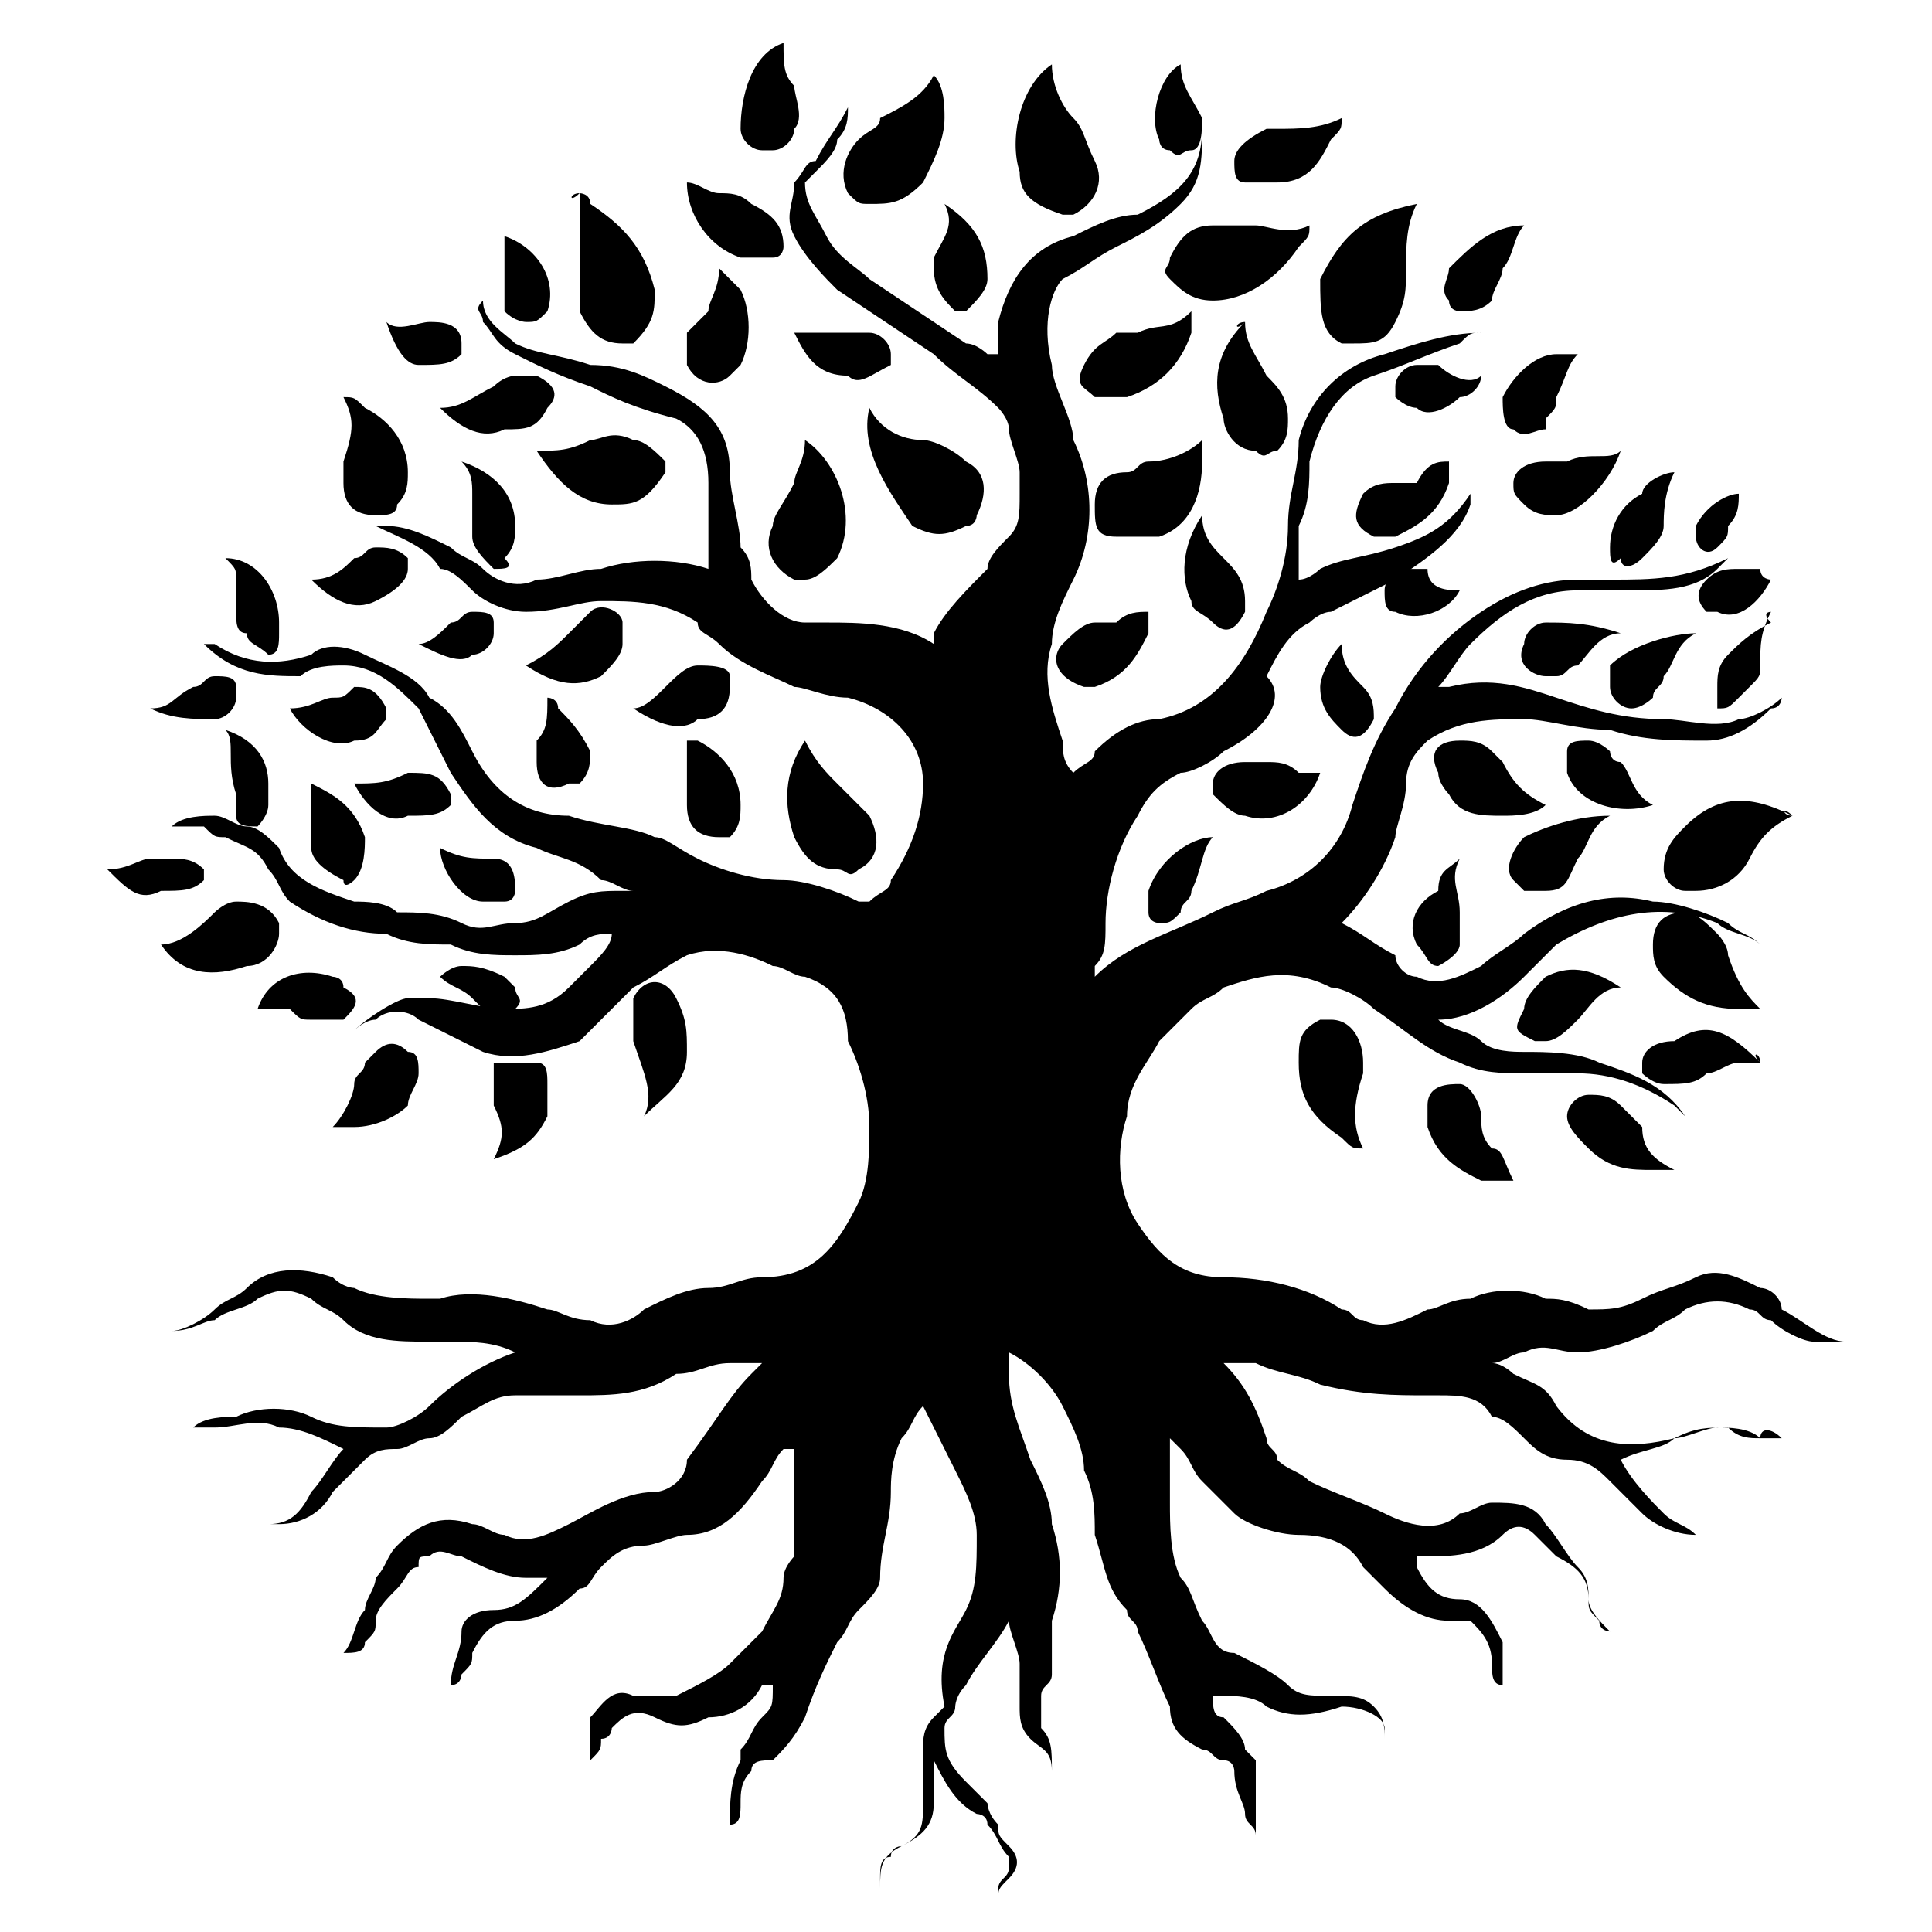<?xml version="1.0" encoding="utf-8"?>
<!-- Generator: Adobe Illustrator 25.2.3, SVG Export Plug-In . SVG Version: 6.00 Build 0)  -->
<svg version="1.1" id="Layer_1" xmlns="http://www.w3.org/2000/svg" xmlns:xlink="http://www.w3.org/1999/xlink" x="0px" y="0px"
	 viewBox="0 0 18 18" style="enable-background:new 0 0 18 18;" xml:space="preserve">
<g>
	<path d="M16.6,13.4c-0.1,0-0.1,0-0.2,0c-0.1,0-0.2,0-0.3-0.1c-0.2,0-0.3,0-0.5,0.1c-0.1,0.1-0.3,0.1-0.5,0.2
		c0.1,0.2,0.3,0.4,0.4,0.5c0.1,0.1,0.2,0.1,0.3,0.2c0,0,0.1,0,0.1,0c0,0-0.1,0-0.1,0c-0.2,0-0.4-0.1-0.5-0.2
		c-0.1-0.1-0.2-0.2-0.3-0.3c-0.1-0.1-0.2-0.2-0.4-0.2c-0.2,0-0.3-0.1-0.4-0.2c-0.1-0.1-0.2-0.2-0.3-0.2C13.8,13,13.6,13,13.4,13
		c0,0-0.1,0-0.1,0c-0.3,0-0.6,0-1-0.1c-0.2-0.1-0.4-0.1-0.6-0.2c-0.1,0-0.2,0-0.3,0c0,0,0,0,0,0c0.2,0.2,0.3,0.4,0.4,0.7
		c0,0.1,0.1,0.1,0.1,0.2c0.1,0.1,0.2,0.1,0.3,0.2c0.2,0.1,0.5,0.2,0.7,0.3c0.2,0.1,0.5,0.2,0.7,0c0.1,0,0.2-0.1,0.3-0.1
		c0.2,0,0.4,0,0.5,0.2c0.1,0.1,0.2,0.3,0.3,0.4c0.1,0.1,0.1,0.2,0.1,0.3c0,0.1,0.1,0.2,0.2,0.3c0,0,0,0,0,0c0,0-0.1,0-0.1-0.1
		c-0.1-0.1-0.1-0.1-0.1-0.2c0-0.2-0.1-0.3-0.3-0.4c-0.1-0.1-0.1-0.1-0.2-0.2c-0.1-0.1-0.2-0.1-0.3,0c-0.2,0.2-0.5,0.2-0.7,0.2
		c0,0-0.1,0-0.1,0c0,0,0,0,0,0.1c0.1,0.2,0.2,0.3,0.4,0.3c0.2,0,0.3,0.2,0.4,0.4c0,0.1,0,0.1,0,0.2c0,0.1,0,0.1,0,0.2
		c-0.1,0-0.1-0.1-0.1-0.2c0-0.2-0.1-0.3-0.2-0.4c0,0,0,0-0.1,0c0,0-0.1,0-0.1,0c-0.2,0-0.4-0.1-0.6-0.3c-0.1-0.1-0.1-0.1-0.2-0.2
		c-0.1-0.2-0.3-0.3-0.6-0.3c-0.2,0-0.5-0.1-0.6-0.2c-0.1-0.1-0.2-0.2-0.3-0.3c-0.1-0.1-0.1-0.2-0.2-0.3c0,0,0,0-0.1-0.1c0,0,0,0,0,0
		c0,0.2,0,0.4,0,0.6c0,0.2,0,0.5,0.1,0.7c0.1,0.1,0.1,0.2,0.2,0.4c0.1,0.1,0.1,0.3,0.3,0.3c0.2,0.1,0.4,0.2,0.5,0.3
		c0.1,0.1,0.2,0.1,0.4,0.1c0.2,0,0.3,0,0.4,0.1c0.1,0.1,0.1,0.2,0.1,0.3c0,0,0-0.1,0-0.1c0-0.1-0.2-0.2-0.4-0.2
		c-0.3,0.1-0.5,0.1-0.7,0c-0.1-0.1-0.3-0.1-0.4-0.1c0,0,0,0-0.1,0c0,0.1,0,0.2,0.1,0.2c0.1,0.1,0.2,0.2,0.2,0.3c0,0,0.1,0.1,0.1,0.1
		c0,0.1,0,0.2,0,0.4c0,0.1,0,0.2,0,0.3c0-0.1-0.1-0.1-0.1-0.2c0-0.1-0.1-0.2-0.1-0.4c0,0,0-0.1-0.1-0.1c-0.1,0-0.1-0.1-0.2-0.1
		c-0.2-0.1-0.3-0.2-0.3-0.4c-0.1-0.2-0.2-0.5-0.3-0.7c0-0.1-0.1-0.1-0.1-0.2c-0.2-0.2-0.2-0.4-0.3-0.7c0-0.2,0-0.4-0.1-0.6
		c0-0.2-0.1-0.4-0.2-0.6c-0.1-0.2-0.3-0.4-0.5-0.5c0,0,0,0,0,0c0,0,0,0,0,0c0,0.1,0,0.2,0,0.2c0,0.3,0.1,0.5,0.2,0.8
		c0.1,0.2,0.2,0.4,0.2,0.6c0.1,0.3,0.1,0.6,0,0.9c0,0,0,0.1,0,0.1c0,0.1,0,0.2,0,0.3c0,0,0,0.1,0,0.1c0,0.1-0.1,0.1-0.1,0.2
		c0,0.1,0,0.2,0,0.3c0.1,0.1,0.1,0.2,0.1,0.4c0-0.2-0.1-0.2-0.2-0.3c-0.1-0.1-0.1-0.2-0.1-0.3c0-0.1,0-0.1,0-0.1c0-0.1,0-0.2,0-0.3
		c0-0.1-0.1-0.3-0.1-0.4c0,0,0,0,0,0c-0.1,0.2-0.3,0.4-0.4,0.6c-0.1,0.1-0.1,0.2-0.1,0.2c0,0.1-0.1,0.1-0.1,0.2c0,0.2,0,0.3,0.2,0.5
		c0.1,0.1,0.1,0.1,0.2,0.2c0,0,0,0.1,0.1,0.2c0,0.1,0,0.1,0.1,0.2c0.1,0.1,0.1,0.2,0,0.3c-0.1,0.1-0.1,0.1-0.1,0.2c0,0,0,0,0,0
		c0,0,0-0.1,0-0.1c0-0.1,0.1-0.1,0.1-0.2c0-0.1,0-0.1,0-0.1c-0.1-0.1-0.1-0.2-0.2-0.3c0-0.1-0.1-0.1-0.1-0.1
		c-0.2-0.1-0.3-0.3-0.4-0.5c0,0,0,0,0,0c0,0.1,0,0.1,0,0.1c0,0.1,0,0.2,0,0.3c0,0.2-0.1,0.3-0.3,0.4c0,0-0.1,0-0.1,0.1
		c-0.1,0-0.1,0.1-0.1,0.2c0,0,0,0.1,0,0.1c0-0.2,0-0.3,0.2-0.4c0.2-0.1,0.2-0.2,0.2-0.4c0-0.2,0-0.4,0-0.5c0-0.1,0-0.2,0.1-0.3
		c0,0,0.1-0.1,0.1-0.1C8.7,15.4,8.9,15.2,9,15c0.1-0.2,0.1-0.4,0.1-0.7c0-0.2-0.1-0.4-0.2-0.6c-0.1-0.2-0.2-0.4-0.3-0.6c0,0,0,0,0,0
		c-0.1,0.1-0.1,0.2-0.2,0.3c-0.1,0.2-0.1,0.4-0.1,0.5c0,0.3-0.1,0.5-0.1,0.8c0,0.1-0.1,0.2-0.2,0.3c-0.1,0.1-0.1,0.2-0.2,0.3
		c-0.1,0.2-0.2,0.4-0.3,0.7c-0.1,0.2-0.2,0.3-0.3,0.4C7.1,16.4,7,16.4,7,16.5c-0.1,0.1-0.1,0.2-0.1,0.3c0,0.1,0,0.2-0.1,0.2
		c0-0.2,0-0.4,0.1-0.6c0,0,0-0.1,0-0.1c0.1-0.1,0.1-0.2,0.2-0.3c0.1-0.1,0.1-0.1,0.1-0.3c0,0-0.1,0-0.1,0C7,15.9,6.8,16,6.6,16
		c-0.2,0.1-0.3,0.1-0.5,0c-0.2-0.1-0.3,0-0.4,0.1c0,0,0,0.1-0.1,0.1c0,0.1,0,0.1-0.1,0.2c0,0,0-0.1,0-0.1c0-0.1,0-0.1,0-0.2
		c0,0,0-0.1,0-0.1c0.1-0.1,0.2-0.3,0.4-0.2c0.1,0,0.2,0,0.3,0c0,0,0.1,0,0.1,0c0.2-0.1,0.4-0.2,0.5-0.3c0.1-0.1,0.2-0.2,0.3-0.3
		c0.1-0.2,0.2-0.3,0.2-0.5c0-0.1,0.1-0.2,0.1-0.2c0-0.3,0-0.6,0-1c0,0,0,0,0,0c0,0,0,0-0.1,0c-0.1,0.1-0.1,0.2-0.2,0.3
		c-0.2,0.3-0.4,0.5-0.7,0.5c-0.1,0-0.3,0.1-0.4,0.1c-0.2,0-0.3,0.1-0.4,0.2c-0.1,0.1-0.1,0.2-0.2,0.2c-0.2,0.2-0.4,0.3-0.6,0.3
		c-0.2,0-0.3,0.1-0.4,0.3c0,0.1,0,0.1-0.1,0.2c0,0,0,0.1-0.1,0.1c0,0,0,0,0,0c0-0.2,0.1-0.3,0.1-0.5c0-0.1,0.1-0.2,0.3-0.2
		c0.2,0,0.3-0.1,0.5-0.3c0,0,0,0,0,0c0,0,0,0,0,0c-0.1,0-0.1,0-0.2,0c-0.2,0-0.4-0.1-0.6-0.2c-0.1,0-0.2-0.1-0.3,0
		c-0.1,0-0.1,0-0.1,0.1c-0.1,0-0.1,0.1-0.2,0.2c-0.1,0.1-0.2,0.2-0.2,0.3c0,0.1,0,0.1-0.1,0.2c0,0.1-0.1,0.1-0.2,0.1
		c0.1-0.1,0.1-0.3,0.2-0.4c0-0.1,0.1-0.2,0.1-0.3c0.1-0.1,0.1-0.2,0.2-0.3c0.2-0.2,0.4-0.3,0.7-0.2c0.1,0,0.2,0.1,0.3,0.1
		c0.2,0.1,0.4,0,0.6-0.1c0.2-0.1,0.5-0.3,0.8-0.3c0.1,0,0.3-0.1,0.3-0.3C6.7,13.2,6.8,13,7,12.8c0,0,0.1-0.1,0.1-0.1c0,0,0,0,0,0
		c-0.1,0-0.2,0-0.3,0c-0.2,0-0.3,0.1-0.5,0.1C6,13,5.7,13,5.4,13c-0.2,0-0.4,0-0.6,0c-0.2,0-0.3,0.1-0.5,0.2
		c-0.1,0.1-0.2,0.2-0.3,0.2c-0.1,0-0.2,0.1-0.3,0.1c-0.1,0-0.2,0-0.3,0.1c-0.1,0.1-0.2,0.2-0.3,0.3c-0.1,0.2-0.3,0.3-0.5,0.3
		c0,0-0.1,0-0.1,0c0,0,0,0,0,0c0.2,0,0.3-0.1,0.4-0.3c0.1-0.1,0.2-0.3,0.3-0.4c-0.2-0.1-0.4-0.2-0.6-0.2c-0.2-0.1-0.4,0-0.6,0
		c-0.1,0-0.1,0-0.2,0c0.1-0.1,0.3-0.1,0.4-0.1c0.2-0.1,0.5-0.1,0.7,0c0.2,0.1,0.4,0.1,0.7,0.1c0.1,0,0.3-0.1,0.4-0.2
		c0.2-0.2,0.5-0.4,0.8-0.5c0,0,0,0,0,0c0,0,0,0,0,0c-0.2-0.1-0.4-0.1-0.6-0.1c-0.1,0-0.1,0-0.2,0c-0.3,0-0.6,0-0.8-0.2
		c-0.1-0.1-0.2-0.1-0.3-0.2c-0.2-0.1-0.3-0.1-0.5,0c-0.1,0.1-0.3,0.1-0.4,0.2c-0.1,0-0.2,0.1-0.4,0.1c0,0-0.1,0-0.1,0
		c0,0,0.1,0,0.1,0c0.1,0,0.3-0.1,0.4-0.2c0.1-0.1,0.2-0.1,0.3-0.2c0.2-0.2,0.5-0.2,0.8-0.1C3.2,12,3.3,12,3.3,12
		c0.2,0.1,0.5,0.1,0.7,0.1c0,0,0.1,0,0.1,0c0.3-0.1,0.7,0,1,0.1c0.1,0,0.2,0.1,0.4,0.1c0.2,0.1,0.4,0,0.5-0.1
		c0.2-0.1,0.4-0.2,0.6-0.2c0.2,0,0.3-0.1,0.5-0.1c0.5,0,0.7-0.3,0.9-0.7c0.1-0.2,0.1-0.5,0.1-0.7c0-0.3-0.1-0.6-0.2-0.8
		C7.9,9.4,7.8,9.2,7.5,9.1C7.4,9.1,7.3,9,7.2,9C7,8.9,6.7,8.8,6.4,8.9C6.2,9,6.1,9.1,5.9,9.2C5.7,9.4,5.6,9.5,5.4,9.7
		C5.1,9.8,4.8,9.9,4.5,9.8C4.3,9.7,4.1,9.6,3.9,9.5c-0.1-0.1-0.3-0.1-0.4,0c-0.1,0-0.2,0.1-0.2,0.1c0.1-0.1,0.4-0.3,0.5-0.3
		c0.1,0,0.2,0,0.2,0c0.2,0,0.5,0.1,0.7,0.1c0.2,0,0.4,0,0.6-0.2C5.3,9.2,5.4,9.1,5.5,9c0.1-0.1,0.2-0.2,0.2-0.3
		c-0.1,0-0.2,0-0.3,0.1C5.2,8.9,5,8.9,4.8,8.9c-0.2,0-0.4,0-0.6-0.1C4,8.8,3.8,8.8,3.6,8.7C3.3,8.7,3,8.6,2.7,8.4
		C2.6,8.3,2.6,8.2,2.5,8.1C2.4,7.9,2.3,7.9,2.1,7.8C2,7.8,2,7.8,1.9,7.7c-0.1,0-0.1,0-0.2,0c0,0-0.1,0-0.1,0C1.7,7.6,1.9,7.6,2,7.6
		c0.1,0,0.2,0.1,0.3,0.1c0.1,0,0.2,0.1,0.3,0.2C2.7,8.2,3,8.3,3.3,8.4c0.1,0,0.3,0,0.4,0.1c0.2,0,0.4,0,0.6,0.1c0.2,0.1,0.3,0,0.5,0
		c0.2,0,0.3-0.1,0.5-0.2c0.2-0.1,0.3-0.1,0.5-0.1c0,0,0,0,0.1,0c0,0,0,0,0,0c-0.1,0-0.2-0.1-0.3-0.1C5.4,8,5.2,8,5,7.9
		C4.6,7.8,4.4,7.5,4.2,7.2C4.1,7,4,6.8,3.9,6.6C3.7,6.4,3.5,6.2,3.2,6.2c-0.1,0-0.3,0-0.4,0.1C2.5,6.3,2.2,6.3,1.9,6c0,0,0,0,0,0
		c0,0,0,0,0,0c0,0,0,0,0.1,0c0.3,0.2,0.6,0.2,0.9,0.1C3,6,3.2,6,3.4,6.1c0.2,0.1,0.5,0.2,0.6,0.4C4.2,6.6,4.3,6.8,4.4,7
		c0.2,0.4,0.5,0.6,0.9,0.6c0.3,0.1,0.6,0.1,0.8,0.2c0.1,0,0.2,0.1,0.4,0.2C6.7,8.1,7,8.2,7.3,8.2c0.2,0,0.5,0.1,0.7,0.2
		c0,0,0.1,0,0.1,0c0.1-0.1,0.2-0.1,0.2-0.2c0.2-0.3,0.3-0.6,0.3-0.9c0-0.4-0.3-0.7-0.7-0.8c-0.2,0-0.4-0.1-0.5-0.1
		C7.2,6.3,6.9,6.2,6.7,6C6.6,5.9,6.5,5.9,6.5,5.8C6.2,5.6,5.9,5.6,5.6,5.6c-0.2,0-0.4,0.1-0.7,0.1c-0.2,0-0.4-0.1-0.5-0.2
		C4.3,5.4,4.2,5.3,4.1,5.3C4,5.1,3.7,5,3.5,4.9c0,0,0,0,0.1,0C3.8,4.9,4,5,4.2,5.1c0.1,0.1,0.2,0.1,0.3,0.2c0.1,0.1,0.3,0.2,0.5,0.1
		c0.2,0,0.4-0.1,0.6-0.1c0.3-0.1,0.7-0.1,1,0c0,0,0,0,0,0c0-0.3,0-0.6,0-0.8c0-0.3-0.1-0.5-0.3-0.6C5.9,3.8,5.7,3.7,5.5,3.6
		C5.2,3.5,5,3.4,4.8,3.3C4.6,3.2,4.6,3.1,4.5,3c0-0.1-0.1-0.1,0-0.2c0,0,0,0,0,0C4.5,3,4.7,3.1,4.8,3.2c0.2,0.1,0.4,0.1,0.7,0.2
		C5.8,3.4,6,3.5,6.2,3.6C6.6,3.8,6.8,4,6.8,4.4c0,0.2,0.1,0.5,0.1,0.7C7,5.2,7,5.3,7,5.4c0.1,0.2,0.3,0.4,0.5,0.4c0.1,0,0.1,0,0.2,0
		c0.3,0,0.7,0,1,0.2c0,0,0,0,0-0.1C8.8,5.7,9,5.5,9.2,5.3C9.2,5.2,9.3,5.1,9.4,5c0.1-0.1,0.1-0.2,0.1-0.4c0,0,0-0.1,0-0.2
		c0-0.1-0.1-0.3-0.1-0.4c0-0.1-0.1-0.2-0.1-0.2C9.1,3.6,8.9,3.5,8.7,3.3C8.4,3.1,8.1,2.9,7.8,2.7C7.7,2.6,7.5,2.4,7.4,2.2
		c-0.1-0.2,0-0.3,0-0.5c0.1-0.1,0.1-0.2,0.2-0.2c0.1-0.2,0.2-0.3,0.3-0.5c0,0,0,0,0,0c0,0.1,0,0.2-0.1,0.3c0,0.1-0.1,0.2-0.2,0.3
		c0,0-0.1,0.1-0.1,0.1C7.5,1.9,7.6,2,7.7,2.2c0.1,0.2,0.3,0.3,0.4,0.4C8.4,2.8,8.7,3,9,3.2c0.1,0,0.2,0.1,0.2,0.1c0,0,0,0,0.1,0
		c0-0.1,0-0.2,0-0.3c0.1-0.4,0.3-0.7,0.7-0.8c0.2-0.1,0.4-0.2,0.6-0.2c0.4-0.2,0.6-0.4,0.6-0.8c0,0,0,0,0,0c0,0.3,0,0.5-0.2,0.7
		c-0.2,0.2-0.4,0.3-0.6,0.4c-0.2,0.1-0.3,0.2-0.5,0.3C9.8,2.7,9.7,3,9.8,3.4c0,0.2,0.2,0.5,0.2,0.7c0.2,0.4,0.2,0.9,0,1.3
		C9.9,5.6,9.8,5.8,9.8,6c-0.1,0.3,0,0.6,0.1,0.9C9.9,7,9.9,7.1,10,7.2c0,0,0,0,0,0c0.1-0.1,0.2-0.1,0.2-0.2c0.2-0.2,0.4-0.3,0.6-0.3
		c0.5-0.1,0.8-0.5,1-1C11.9,5.5,12,5.2,12,4.9c0-0.3,0.1-0.5,0.1-0.8c0.1-0.4,0.4-0.7,0.8-0.8c0.3-0.1,0.6-0.2,0.9-0.2c0,0,0,0,0,0
		c-0.1,0-0.1,0-0.2,0.1c-0.3,0.1-0.5,0.2-0.8,0.3c-0.3,0.1-0.5,0.4-0.6,0.8c0,0.2,0,0.4-0.1,0.6c0,0.1,0,0.3,0,0.4c0,0,0,0,0,0.1
		c0.1,0,0.2-0.1,0.2-0.1c0.2-0.1,0.4-0.1,0.7-0.2c0.3-0.1,0.5-0.2,0.7-0.5c0,0,0,0,0,0c0,0,0,0,0,0.1c-0.1,0.3-0.4,0.5-0.7,0.7
		c-0.2,0.1-0.4,0.2-0.6,0.3c-0.1,0-0.2,0.1-0.2,0.1c-0.2,0.1-0.3,0.3-0.4,0.5C12,6.5,11.8,6.8,11.4,7c-0.1,0.1-0.3,0.2-0.4,0.2
		c-0.2,0.1-0.3,0.2-0.4,0.4c-0.2,0.3-0.3,0.7-0.3,1c0,0.2,0,0.3-0.1,0.4c0,0,0,0,0,0.1c0,0,0,0,0,0c0.3-0.3,0.7-0.4,1.1-0.6
		c0.2-0.1,0.3-0.1,0.5-0.2c0.4-0.1,0.7-0.4,0.8-0.8c0.1-0.3,0.2-0.6,0.4-0.9c0.2-0.4,0.5-0.7,0.8-0.9c0.3-0.2,0.6-0.3,0.9-0.3
		c0.1,0,0.2,0,0.3,0c0.4,0,0.7,0,1.1-0.2c0,0,0,0-0.1,0.1c-0.2,0.2-0.5,0.2-0.8,0.2c-0.2,0-0.3,0-0.5,0c-0.4,0-0.7,0.2-1,0.5
		c-0.1,0.1-0.2,0.3-0.3,0.4c0,0,0,0,0,0c0,0,0.1,0,0.1,0c0.4-0.1,0.7,0,1,0.1c0.3,0.1,0.6,0.2,1,0.2c0.2,0,0.5,0.1,0.7,0
		c0.1,0,0.3-0.1,0.4-0.2c0,0,0,0.1-0.1,0.1c-0.2,0.2-0.4,0.3-0.6,0.3c-0.3,0-0.6,0-0.9-0.1c-0.3,0-0.6-0.1-0.8-0.1
		c-0.3,0-0.6,0-0.9,0.2c-0.1,0.1-0.2,0.2-0.2,0.4C13.1,7.5,13,7.7,13,7.8c-0.1,0.3-0.3,0.6-0.5,0.8c0,0,0,0,0,0c0,0,0,0,0,0
		c0,0,0,0,0,0c0.2,0.1,0.3,0.2,0.5,0.3C13,9,13.1,9.1,13.2,9.1c0.2,0.1,0.4,0,0.6-0.1c0.1-0.1,0.3-0.2,0.4-0.3
		c0.4-0.3,0.8-0.4,1.2-0.3c0.2,0,0.5,0.1,0.7,0.2c0.1,0.1,0.2,0.1,0.3,0.2c-0.1-0.1-0.3-0.1-0.4-0.2c-0.5-0.2-1-0.1-1.5,0.2
		c-0.1,0.1-0.2,0.2-0.3,0.3c-0.2,0.2-0.5,0.4-0.8,0.4c0,0,0,0,0,0c0.1,0.1,0.3,0.1,0.4,0.2c0.1,0.1,0.3,0.1,0.4,0.1
		c0.2,0,0.5,0,0.7,0.1c0.3,0.1,0.6,0.2,0.8,0.5c0,0-0.1-0.1-0.1-0.1c-0.3-0.2-0.6-0.3-0.9-0.3c-0.2,0-0.3,0-0.5,0
		c-0.2,0-0.4,0-0.6-0.1c-0.3-0.1-0.5-0.3-0.8-0.5c-0.1-0.1-0.3-0.2-0.4-0.2C12,9,11.7,9.1,11.4,9.2c-0.1,0.1-0.2,0.1-0.3,0.2
		c-0.1,0.1-0.2,0.2-0.3,0.3c-0.1,0.2-0.3,0.4-0.3,0.7c-0.1,0.3-0.1,0.7,0.1,1c0.2,0.3,0.4,0.5,0.8,0.5c0.4,0,0.8,0.1,1.1,0.3
		c0.1,0,0.1,0.1,0.2,0.1c0.2,0.1,0.4,0,0.6-0.1c0.1,0,0.2-0.1,0.4-0.1c0.2-0.1,0.5-0.1,0.7,0c0.1,0,0.2,0,0.4,0.1
		c0.2,0,0.3,0,0.5-0.1c0.2-0.1,0.3-0.1,0.5-0.2c0.2-0.1,0.4,0,0.6,0.1c0.1,0,0.2,0.1,0.2,0.2c0.2,0.1,0.4,0.3,0.6,0.3
		c-0.1,0-0.2,0-0.3,0c-0.1,0-0.3-0.1-0.4-0.2c-0.1,0-0.1-0.1-0.2-0.1c-0.2-0.1-0.4-0.1-0.6,0c-0.1,0.1-0.2,0.1-0.3,0.2
		c-0.2,0.1-0.5,0.2-0.7,0.2c-0.2,0-0.3-0.1-0.5,0c-0.1,0-0.2,0.1-0.3,0.1c0,0,0,0,0,0c0.1,0,0.2,0.1,0.2,0.1
		c0.2,0.1,0.3,0.1,0.4,0.3c0.3,0.4,0.7,0.4,1.1,0.3c0.1,0,0.3-0.1,0.4-0.1c0.1,0,0.3,0,0.4,0.1C16.4,13.3,16.5,13.3,16.6,13.4z"/>
	<path d="M13.2,1.9c-0.1,0.2-0.1,0.4-0.1,0.6c0,0.2,0,0.3-0.1,0.5c-0.1,0.2-0.2,0.2-0.4,0.2c0,0-0.1,0-0.1,0
		c-0.2-0.1-0.2-0.3-0.2-0.6C12.5,2.2,12.7,2,13.2,1.9C13.1,1.9,13.1,1.9,13.2,1.9z"/>
	<path d="M5.4,1.8c0,0,0.1,0,0.1,0.1C5.8,2.1,6,2.3,6.1,2.7c0,0.2,0,0.3-0.2,0.5c0,0-0.1,0-0.1,0c-0.2,0-0.3-0.1-0.4-0.3
		c0-0.1,0-0.2,0-0.3c0-0.1,0-0.1,0-0.2C5.4,2.3,5.4,2.1,5.4,1.8C5.3,1.9,5.3,1.8,5.4,1.8z"/>
	<path d="M8.7,0.7C8.8,0.8,8.8,1,8.8,1.1c0,0.2-0.1,0.4-0.2,0.6C8.4,1.9,8.3,1.9,8.1,1.9C8,1.9,8,1.9,7.9,1.8C7.8,1.6,7.9,1.4,8,1.3
		c0.1-0.1,0.2-0.1,0.2-0.2C8.4,1,8.6,0.9,8.7,0.7C8.7,0.7,8.7,0.7,8.7,0.7z"/>
	<path d="M9.8,0.6C9.8,0.6,9.8,0.6,9.8,0.6C9.8,0.8,9.9,1,10,1.1c0.1,0.1,0.1,0.2,0.2,0.4c0.1,0.2,0,0.4-0.2,0.5c0,0-0.1,0-0.1,0
		C9.6,1.9,9.5,1.8,9.5,1.6C9.4,1.3,9.5,0.8,9.8,0.6C9.8,0.6,9.8,0.6,9.8,0.6z"/>
	<path d="M8.1,3.8C8.2,4,8.4,4.1,8.6,4.1c0.1,0,0.3,0.1,0.4,0.2c0.2,0.1,0.2,0.3,0.1,0.5c0,0,0,0.1-0.1,0.1c-0.2,0.1-0.3,0.1-0.5,0
		C8.3,4.6,8,4.2,8.1,3.8C8.1,3.9,8.1,3.9,8.1,3.8z"/>
	<path d="M7.5,6.9C7.5,6.9,7.5,6.9,7.5,6.9c0.1,0.2,0.2,0.3,0.3,0.4C7.9,7.4,8,7.5,8.1,7.6C8.2,7.8,8.2,8,8,8.1
		c-0.1,0.1-0.1,0-0.2,0C7.6,8.1,7.5,8,7.4,7.8C7.3,7.5,7.3,7.2,7.5,6.9C7.5,6.9,7.5,6.9,7.5,6.9z"/>
	<path d="M7.5,4.1C7.5,4.1,7.5,4.1,7.5,4.1c0.3,0.2,0.5,0.7,0.3,1.1C7.7,5.3,7.6,5.4,7.5,5.4c0,0-0.1,0-0.1,0
		C7.2,5.3,7.1,5.1,7.2,4.9c0-0.1,0.1-0.2,0.2-0.4C7.4,4.4,7.5,4.3,7.5,4.1z"/>
	<path d="M12.2,2.1c0,0.1,0,0.1-0.1,0.2c-0.2,0.3-0.5,0.5-0.8,0.5c-0.2,0-0.3-0.1-0.4-0.2c-0.1-0.1,0-0.1,0-0.2
		c0.1-0.2,0.2-0.3,0.4-0.3c0.1,0,0.3,0,0.4,0C11.8,2.1,12,2.2,12.2,2.1C12.1,2.1,12.1,2.1,12.2,2.1z"/>
	<path d="M16.7,7.6c-0.2,0.1-0.3,0.2-0.4,0.4c-0.1,0.2-0.3,0.3-0.5,0.3c0,0,0,0-0.1,0c-0.1,0-0.2-0.1-0.2-0.2c0-0.2,0.1-0.3,0.2-0.4
		C16,7.4,16.3,7.4,16.7,7.6C16.6,7.5,16.6,7.6,16.7,7.6z"/>
	<path d="M12.7,10.7c-0.1,0-0.1,0-0.2-0.1c-0.3-0.2-0.4-0.4-0.4-0.7c0-0.2,0-0.3,0.2-0.4c0,0,0.1,0,0.1,0c0.2,0,0.3,0.2,0.3,0.4
		c0,0,0,0.1,0,0.1C12.6,10.3,12.6,10.5,12.7,10.7C12.7,10.7,12.7,10.7,12.7,10.7z"/>
	<path d="M11.2,4.1c0,0.1,0,0.1,0,0.2c0,0.3-0.1,0.6-0.4,0.7C10.7,5,10.6,5,10.4,5c-0.2,0-0.2-0.1-0.2-0.3c0-0.2,0.1-0.3,0.3-0.3
		c0.1,0,0.1-0.1,0.2-0.1C10.9,4.3,11.1,4.2,11.2,4.1C11.2,4.1,11.2,4.1,11.2,4.1z"/>
	<path d="M1.5,8.8c0.2,0,0.4-0.2,0.5-0.3C2,8.5,2.1,8.4,2.2,8.4c0.1,0,0.3,0,0.4,0.2c0,0,0,0.1,0,0.1C2.6,8.8,2.5,9,2.3,9
		C2,9.1,1.7,9.1,1.5,8.8C1.5,8.9,1.5,8.9,1.5,8.8C1.5,8.9,1.5,8.9,1.5,8.8z"/>
	<path d="M11.6,3c0,0.2,0.1,0.3,0.2,0.5c0.1,0.1,0.2,0.2,0.2,0.4c0,0.1,0,0.2-0.1,0.3c-0.1,0-0.1,0.1-0.2,0c-0.2,0-0.3-0.2-0.3-0.3
		C11.3,3.6,11.3,3.3,11.6,3C11.5,3.1,11.5,3,11.6,3C11.5,3,11.6,3,11.6,3z"/>
	<path d="M16.4,9.4c-0.1,0-0.1,0-0.2,0c-0.3,0-0.5-0.1-0.7-0.3c-0.1-0.1-0.1-0.2-0.1-0.3c0-0.2,0.1-0.3,0.3-0.3
		c0.1,0,0.2,0.1,0.3,0.2c0,0,0.1,0.1,0.1,0.2C16.2,9.2,16.3,9.3,16.4,9.4C16.4,9.4,16.4,9.4,16.4,9.4z"/>
	<path d="M11.1,2.9c0,0.1,0,0.1,0,0.2c-0.1,0.3-0.3,0.5-0.6,0.6c-0.1,0-0.2,0-0.3,0c-0.1-0.1-0.2-0.1-0.1-0.3
		c0.1-0.2,0.2-0.2,0.3-0.3c0.1,0,0.1,0,0.2,0C10.8,3,10.9,3.1,11.1,2.9z"/>
	<path d="M5,4.2C5,4.2,5,4.2,5,4.2c0.2,0,0.3,0,0.5-0.1c0.1,0,0.2-0.1,0.4,0c0.1,0,0.2,0.1,0.3,0.2c0,0.1,0,0.1,0,0.1
		C6,4.7,5.9,4.7,5.7,4.7C5.4,4.7,5.2,4.5,5,4.2C5,4.3,5,4.3,5,4.2C5,4.2,5,4.2,5,4.2z"/>
	<path d="M6,10.4c0.1-0.2,0-0.4-0.1-0.7c0-0.1,0-0.2,0-0.3c0,0,0,0,0-0.1c0.1-0.2,0.3-0.2,0.4,0c0.1,0.2,0.1,0.3,0.1,0.5
		C6.4,10.1,6.2,10.2,6,10.4C6,10.3,6,10.4,6,10.4z"/>
	<path d="M3.2,3.7c0.1,0,0.1,0,0.2,0.1c0.2,0.1,0.4,0.3,0.4,0.6c0,0.1,0,0.2-0.1,0.3c0,0.1-0.1,0.1-0.2,0.1c-0.2,0-0.3-0.1-0.3-0.3
		c0-0.1,0-0.2,0-0.2C3.3,4,3.3,3.9,3.2,3.7C3.2,3.7,3.2,3.7,3.2,3.7z"/>
	<path d="M15.1,4.2C15.1,4.2,15.1,4.2,15.1,4.2c-0.1,0.3-0.4,0.6-0.6,0.6c-0.1,0-0.2,0-0.3-0.1c-0.1-0.1-0.1-0.1-0.1-0.2
		c0-0.1,0.1-0.2,0.3-0.2c0.1,0,0.1,0,0.2,0C14.8,4.2,15,4.3,15.1,4.2z"/>
	<path d="M14.1,11c-0.1,0-0.2,0-0.3,0c-0.2-0.1-0.4-0.2-0.5-0.5c0-0.1,0-0.1,0-0.2c0-0.2,0.2-0.2,0.3-0.2c0.1,0,0.2,0.2,0.2,0.3
		c0,0.1,0,0.2,0.1,0.3C14,10.7,14,10.8,14.1,11C14.1,10.9,14.1,10.9,14.1,11C14.1,11,14.1,11,14.1,11z"/>
	<path d="M14.4,7.5c-0.1,0.1-0.3,0.1-0.4,0.1c-0.2,0-0.4,0-0.5-0.2c0,0-0.1-0.1-0.1-0.2c-0.1-0.2,0-0.3,0.2-0.3c0.1,0,0.2,0,0.3,0.1
		c0,0,0.1,0.1,0.1,0.1C14.1,7.3,14.2,7.4,14.4,7.5z"/>
	<path d="M15,7.6c-0.2,0.1-0.2,0.3-0.3,0.4c-0.1,0.2-0.1,0.3-0.3,0.3c-0.1,0-0.2,0-0.2,0c0,0,0,0-0.1-0.1c-0.1-0.1,0-0.3,0.1-0.4
		C14.4,7.7,14.7,7.6,15,7.6C15,7.6,15,7.6,15,7.6z"/>
	<path d="M11.2,4.8c0,0.2,0.1,0.3,0.2,0.4c0.1,0.1,0.2,0.2,0.2,0.4c0,0,0,0.1,0,0.1c-0.1,0.2-0.2,0.2-0.3,0.1
		c-0.1-0.1-0.2-0.1-0.2-0.2C11,5.4,11,5.1,11.2,4.8C11.2,4.9,11.2,4.9,11.2,4.8C11.2,4.9,11.2,4.9,11.2,4.8z"/>
	<path d="M13.5,4.3c0,0.1,0,0.1,0,0.2c-0.1,0.3-0.3,0.4-0.5,0.5c-0.1,0-0.1,0-0.2,0c-0.2-0.1-0.2-0.2-0.1-0.4
		c0.1-0.1,0.2-0.1,0.3-0.1c0.1,0,0.2,0,0.2,0C13.3,4.3,13.4,4.3,13.5,4.3z"/>
	<path d="M4.1,3.8c0.2,0,0.3-0.1,0.5-0.2c0.1-0.1,0.2-0.1,0.2-0.1c0.1,0,0.1,0,0.2,0c0.2,0.1,0.2,0.2,0.1,0.3C5,4,4.9,4,4.7,4
		C4.5,4.1,4.3,4,4.1,3.8C4.1,3.9,4.1,3.9,4.1,3.8C4.1,3.9,4.1,3.8,4.1,3.8z"/>
	<path d="M12.3,7.2C12.3,7.2,12.3,7.2,12.3,7.2c-0.1,0.3-0.4,0.5-0.7,0.4c-0.1,0-0.2-0.1-0.3-0.2c0,0,0-0.1,0-0.1
		c0-0.1,0.1-0.2,0.3-0.2c0.1,0,0.1,0,0.2,0c0.1,0,0.2,0,0.3,0.1C12.1,7.2,12.2,7.2,12.3,7.2z"/>
	<path d="M15.6,10.9c-0.1,0-0.1,0-0.2,0c-0.2,0-0.4,0-0.6-0.2c-0.1-0.1-0.2-0.2-0.2-0.3c0-0.1,0.1-0.2,0.2-0.2c0.1,0,0.2,0,0.3,0.1
		c0.1,0.1,0.1,0.1,0.2,0.2C15.3,10.7,15.4,10.8,15.6,10.9C15.6,10.9,15.6,10.9,15.6,10.9z"/>
	<path d="M6.4,1.7c0.1,0,0.2,0.1,0.3,0.1c0.1,0,0.2,0,0.3,0.1c0.2,0.1,0.3,0.2,0.3,0.4c0,0,0,0.1-0.1,0.1C7.1,2.4,7,2.4,6.9,2.4
		C6.6,2.3,6.4,2,6.4,1.7C6.4,1.7,6.4,1.7,6.4,1.7z"/>
	<path d="M15.1,9.2c-0.2,0-0.3,0.2-0.4,0.3c-0.1,0.1-0.2,0.2-0.3,0.2c0,0-0.1,0-0.1,0c-0.2-0.1-0.2-0.1-0.1-0.3
		c0-0.1,0.1-0.2,0.2-0.3C14.6,9,14.8,9,15.1,9.2C15.1,9.1,15.1,9.1,15.1,9.2C15.1,9.1,15.1,9.2,15.1,9.2z"/>
	<path d="M6.4,6.9c0.1,0,0.1,0,0.1,0c0.2,0.1,0.4,0.3,0.4,0.6c0,0.1,0,0.2-0.1,0.3c0,0-0.1,0-0.1,0c-0.2,0-0.3-0.1-0.3-0.3
		c0-0.1,0-0.1,0-0.2C6.4,7.2,6.4,7.2,6.4,6.9z"/>
	<path d="M7.3,0.4C7.3,0.4,7.3,0.4,7.3,0.4c0,0.2,0,0.3,0.1,0.4c0,0.1,0.1,0.3,0,0.4c0,0.1-0.1,0.2-0.2,0.2c0,0,0,0-0.1,0
		C7,1.4,6.9,1.3,6.9,1.2C6.9,0.9,7,0.5,7.3,0.4C7.3,0.4,7.3,0.4,7.3,0.4z"/>
	<path d="M12.5,1.1c0,0.1,0,0.1-0.1,0.2c-0.1,0.2-0.2,0.4-0.5,0.4c-0.1,0-0.2,0-0.3,0c-0.1,0-0.1-0.1-0.1-0.2c0-0.1,0.1-0.2,0.3-0.3
		c0,0,0.1,0,0.1,0C12.1,1.2,12.3,1.2,12.5,1.1C12.5,1.1,12.5,1.1,12.5,1.1z"/>
	<path d="M6.7,2.5c0.1,0.1,0.1,0.1,0.2,0.2C7,2.9,7,3.2,6.9,3.4c0,0-0.1,0.1-0.1,0.1C6.7,3.6,6.5,3.6,6.4,3.4c0-0.1,0-0.2,0-0.3
		C6.5,3,6.5,3,6.6,2.9C6.6,2.8,6.7,2.7,6.7,2.5C6.7,2.6,6.7,2.6,6.7,2.5C6.7,2.5,6.7,2.5,6.7,2.5z"/>
	<path d="M5.9,6.6c0.1,0,0.2-0.1,0.3-0.2c0.1-0.1,0.2-0.2,0.3-0.2c0.1,0,0.3,0,0.3,0.1c0,0,0,0.1,0,0.1c0,0.2-0.1,0.3-0.3,0.3
		C6.4,6.8,6.2,6.8,5.9,6.6C5.9,6.7,5.9,6.6,5.9,6.6z"/>
	<path d="M4.3,4.3C4.4,4.3,4.4,4.3,4.3,4.3c0.3,0.1,0.5,0.3,0.5,0.6c0,0.1,0,0.2-0.1,0.3C4.8,5.3,4.7,5.3,4.6,5.3
		C4.5,5.2,4.4,5.1,4.4,5c0-0.1,0-0.1,0-0.2c0-0.1,0-0.2,0-0.2C4.4,4.5,4.4,4.4,4.3,4.3z"/>
	<path d="M10.7,5.7c0,0.1,0,0.2,0,0.2c-0.1,0.2-0.2,0.4-0.5,0.5c0,0-0.1,0-0.1,0C9.8,6.3,9.8,6.1,9.9,6c0.1-0.1,0.2-0.2,0.3-0.2
		c0.1,0,0.2,0,0.2,0C10.5,5.7,10.6,5.7,10.7,5.7z"/>
	<path d="M15.6,4.4c-0.1,0.2-0.1,0.4-0.1,0.5c0,0.1-0.1,0.2-0.2,0.3c-0.1,0.1-0.2,0.1-0.2,0C15,5.3,15,5.2,15,5.1
		c0-0.2,0.1-0.4,0.3-0.5C15.3,4.5,15.5,4.4,15.6,4.4z"/>
	<path d="M4.9,6.2c0.2-0.1,0.3-0.2,0.4-0.3c0.1-0.1,0.1-0.1,0.2-0.2c0.1-0.1,0.3,0,0.3,0.1c0,0,0,0.1,0,0.2c0,0.1-0.1,0.2-0.2,0.3
		C5.4,6.4,5.2,6.4,4.9,6.2C5,6.3,5,6.3,4.9,6.2z"/>
	<path d="M16.4,9.9c-0.1,0-0.1,0-0.2,0c-0.1,0-0.2,0.1-0.3,0.1c-0.1,0.1-0.2,0.1-0.4,0.1c-0.1,0-0.2-0.1-0.2-0.1c0,0,0-0.1,0-0.1
		c0-0.1,0.1-0.2,0.3-0.2C15.9,9.5,16.1,9.6,16.4,9.9C16.3,9.8,16.4,9.8,16.4,9.9z"/>
	<path d="M8.8,1.9C8.9,1.9,8.9,1.9,8.8,1.9c0.3,0.2,0.4,0.4,0.4,0.7c0,0.1-0.1,0.2-0.2,0.3c0,0-0.1,0-0.1,0C8.8,2.8,8.7,2.7,8.7,2.5
		c0,0,0-0.1,0-0.1C8.8,2.2,8.9,2.1,8.8,1.9z"/>
	<path d="M14.2,2.1C14.2,2.1,14.2,2.1,14.2,2.1c-0.1,0.1-0.1,0.3-0.2,0.4c0,0.1-0.1,0.2-0.1,0.3c-0.1,0.1-0.2,0.1-0.3,0.1
		c0,0-0.1,0-0.1-0.1c-0.1-0.1,0-0.2,0-0.3C13.7,2.3,13.9,2.1,14.2,2.1C14.2,2.1,14.2,2.1,14.2,2.1z"/>
	<path d="M14.7,3.3c-0.1,0.1-0.1,0.2-0.2,0.4c0,0.1,0,0.1-0.1,0.2c0,0,0,0,0,0.1C14.3,4,14.2,4.1,14.1,4C14,4,14,3.8,14,3.7
		c0.1-0.2,0.3-0.4,0.5-0.4C14.6,3.3,14.6,3.3,14.7,3.3C14.7,3.3,14.7,3.3,14.7,3.3z"/>
	<path d="M3.1,10.5c0.1-0.1,0.2-0.3,0.2-0.4c0-0.1,0.1-0.1,0.1-0.2c0,0,0.1-0.1,0.1-0.1c0.1-0.1,0.2-0.1,0.3,0
		c0.1,0,0.1,0.1,0.1,0.2c0,0.1-0.1,0.2-0.1,0.3c-0.1,0.1-0.3,0.2-0.5,0.2C3.2,10.5,3.2,10.5,3.1,10.5z"/>
	<path d="M15.1,5.9c-0.2,0-0.3,0.2-0.4,0.3c-0.1,0-0.1,0.1-0.2,0.1c0,0-0.1,0-0.1,0c-0.1,0-0.3-0.1-0.2-0.3c0-0.1,0.1-0.2,0.2-0.2
		C14.6,5.8,14.8,5.8,15.1,5.9C15,5.9,15,5.9,15.1,5.9z"/>
	<path d="M15.8,5.9c-0.2,0.1-0.2,0.3-0.3,0.4c0,0.1-0.1,0.1-0.1,0.2c0,0-0.1,0.1-0.2,0.1c-0.1,0-0.2-0.1-0.2-0.2c0-0.1,0-0.2,0-0.2
		C15.2,6,15.6,5.9,15.8,5.9z"/>
	<path d="M13.6,8c-0.1,0.2,0,0.3,0,0.5c0,0.1,0,0.2,0,0.2c0,0,0,0,0,0.1c0,0.1-0.2,0.2-0.2,0.2c-0.1,0-0.1-0.1-0.2-0.2
		c-0.1-0.2,0-0.4,0.2-0.5C13.4,8.1,13.5,8.1,13.6,8z"/>
	<path d="M4.6,10.8c0.1-0.2,0.1-0.3,0-0.5c0-0.1,0-0.2,0-0.3c0,0,0,0,0-0.1C4.8,9.9,4.9,9.9,5,9.9c0.1,0,0.1,0.1,0.1,0.2
		c0,0.1,0,0.2,0,0.3C5,10.6,4.9,10.7,4.6,10.8C4.7,10.8,4.7,10.8,4.6,10.8z"/>
	<path d="M16.5,5.7c-0.1,0.2-0.1,0.3-0.1,0.5c0,0.1,0,0.1-0.1,0.2c0,0,0,0-0.1,0.1c-0.1,0.1-0.1,0.1-0.2,0.1C16,6.5,16,6.4,16,6.4
		c0-0.1,0-0.2,0.1-0.3c0.1-0.1,0.2-0.2,0.4-0.3C16.4,5.7,16.5,5.7,16.5,5.7z"/>
	<path d="M2.7,6.6c0.2,0,0.3-0.1,0.4-0.1c0.1,0,0.1,0,0.2-0.1c0.1,0,0.2,0,0.3,0.2c0,0,0,0.1,0,0.1C3.5,6.8,3.5,6.9,3.3,6.9
		C3.1,7,2.8,6.8,2.7,6.6C2.7,6.6,2.7,6.6,2.7,6.6z"/>
	<path d="M2.9,7.3c0.2,0.1,0.4,0.2,0.5,0.5c0,0.1,0,0.3-0.1,0.4c0,0-0.1,0.1-0.1,0C3,8.1,2.9,8,2.9,7.9c0,0,0-0.1,0-0.1
		c0-0.1,0-0.2,0-0.2C2.9,7.4,2.9,7.3,2.9,7.3z"/>
	<path d="M2.9,5.4c0.2,0,0.3-0.1,0.4-0.2c0.1,0,0.1-0.1,0.2-0.1c0.1,0,0.2,0,0.3,0.1c0,0,0,0.1,0,0.1c0,0.1-0.1,0.2-0.3,0.3
		C3.3,5.7,3.1,5.6,2.9,5.4C2.9,5.5,2.9,5.5,2.9,5.4C2.9,5.4,2.9,5.4,2.9,5.4z"/>
	<path d="M15.4,7.5c-0.3,0.1-0.7,0-0.8-0.3c0-0.1,0-0.1,0-0.2c0-0.1,0.1-0.1,0.2-0.1C14.9,6.9,15,7,15,7c0,0,0,0.1,0.1,0.1
		C15.2,7.2,15.2,7.4,15.4,7.5z"/>
	<path d="M5.1,6.5c0,0,0.1,0,0.1,0.1C5.3,6.7,5.4,6.8,5.5,7c0,0.1,0,0.2-0.1,0.3c0,0-0.1,0-0.1,0C5.1,7.4,5,7.3,5,7.1
		C5,7.1,5,7,5,6.9C5.1,6.8,5.1,6.7,5.1,6.5C5,6.5,5,6.5,5.1,6.5z"/>
	<path d="M7.4,3.1c0,0,0.1,0,0.1,0c0.1,0,0.2,0,0.3,0c0.1,0,0.2,0,0.3,0c0.1,0,0.2,0.1,0.2,0.2c0,0,0,0.1,0,0.1
		C8.1,3.5,8,3.6,7.9,3.5C7.6,3.5,7.5,3.3,7.4,3.1C7.4,3.1,7.4,3.1,7.4,3.1z"/>
	<path d="M2.4,9.4C2.4,9.4,2.4,9.4,2.4,9.4C2.5,9.1,2.8,9,3.1,9.1c0,0,0.1,0,0.1,0.1c0.2,0.1,0.1,0.2,0,0.3C3.1,9.5,3,9.5,2.9,9.5
		c-0.1,0-0.1,0-0.2-0.1C2.6,9.4,2.5,9.4,2.4,9.4z"/>
	<path d="M13.8,3.5c0,0.1-0.1,0.2-0.2,0.2c-0.1,0.1-0.3,0.2-0.4,0.1c-0.1,0-0.2-0.1-0.2-0.1c0,0,0-0.1,0-0.1c0-0.1,0.1-0.2,0.2-0.2
		c0.1,0,0.1,0,0.2,0C13.5,3.5,13.7,3.6,13.8,3.5z"/>
	<path d="M2.1,5.2c0.3,0,0.5,0.3,0.5,0.6c0,0,0,0,0,0.1c0,0.1,0,0.2-0.1,0.2C2.4,6,2.3,6,2.3,5.9C2.2,5.9,2.2,5.8,2.2,5.7
		c0-0.1,0-0.2,0-0.3C2.2,5.3,2.2,5.3,2.1,5.2z"/>
	<path d="M4.7,2.2c0.3,0.1,0.5,0.4,0.4,0.7c0,0,0,0,0,0C5,3,5,3,4.9,3C4.9,3,4.8,3,4.7,2.9C4.7,2.8,4.7,2.7,4.7,2.6
		C4.7,2.5,4.7,2.3,4.7,2.2z"/>
	<path d="M12.5,6c0,0.2,0.1,0.3,0.2,0.4c0.1,0.1,0.1,0.2,0.1,0.3c-0.1,0.2-0.2,0.2-0.3,0.1c-0.1-0.1-0.2-0.2-0.2-0.4
		C12.3,6.3,12.4,6.1,12.5,6C12.5,6,12.5,6,12.5,6C12.5,6,12.5,6,12.5,6z"/>
	<path d="M3.3,7.3c0.2,0,0.3,0,0.5-0.1c0.2,0,0.3,0,0.4,0.2c0,0,0,0.1,0,0.1C4.1,7.6,4,7.6,3.8,7.6C3.6,7.7,3.4,7.5,3.3,7.3
		C3.3,7.3,3.3,7.3,3.3,7.3z"/>
	<path d="M11.3,7.8c-0.1,0.1-0.1,0.3-0.2,0.5c0,0.1-0.1,0.1-0.1,0.2c-0.1,0.1-0.1,0.1-0.2,0.1c0,0-0.1,0-0.1-0.1c0-0.1,0-0.1,0-0.2
		C10.8,8,11.1,7.8,11.3,7.8z"/>
	<path d="M11,0.6c0,0.2,0.1,0.3,0.2,0.5c0,0.1,0,0.3-0.1,0.3c-0.1,0-0.1,0.1-0.2,0c-0.1,0-0.1-0.1-0.1-0.1C10.7,1.1,10.8,0.7,11,0.6
		z"/>
	<path d="M2.1,6.8C2.2,6.8,2.2,6.8,2.1,6.8c0.3,0.1,0.4,0.3,0.4,0.5c0,0,0,0.1,0,0.2c0,0.1-0.1,0.2-0.1,0.2c-0.1,0-0.2,0-0.2-0.1
		c0-0.1,0-0.2,0-0.2C2.1,7.1,2.2,6.9,2.1,6.8C2.1,6.8,2.1,6.8,2.1,6.8z"/>
	<path d="M1,8.1C1.2,8.1,1.3,8,1.4,8c0.1,0,0.1,0,0.2,0c0.1,0,0.2,0,0.3,0.1c0,0,0,0.1,0,0.1C1.8,8.3,1.7,8.3,1.5,8.3
		C1.3,8.4,1.2,8.3,1,8.1C1,8.1,1,8.1,1,8.1z"/>
	<path d="M1.4,6.6c0.2,0,0.2-0.1,0.4-0.2c0.1,0,0.1-0.1,0.2-0.1c0.1,0,0.2,0,0.2,0.1c0,0,0,0.1,0,0.1c0,0.1-0.1,0.2-0.2,0.2
		C1.8,6.7,1.6,6.7,1.4,6.6C1.4,6.6,1.4,6.6,1.4,6.6C1.4,6.6,1.4,6.6,1.4,6.6z"/>
	<path d="M4.1,7.9C4.3,8,4.4,8,4.6,8c0.2,0,0.2,0.2,0.2,0.3c0,0,0,0.1-0.1,0.1c-0.1,0-0.1,0-0.2,0C4.3,8.4,4.1,8.1,4.1,7.9z"/>
	<path d="M3.9,6C4,6,4.1,5.9,4.2,5.8c0.1,0,0.1-0.1,0.2-0.1c0.1,0,0.2,0,0.2,0.1c0,0,0,0.1,0,0.1c0,0.1-0.1,0.2-0.2,0.2
		C4.3,6.2,4.1,6.1,3.9,6C3.9,6,3.9,6,3.9,6C3.9,6,3.9,6,3.9,6z"/>
	<path d="M4.1,9.1c0,0,0.1-0.1,0.2-0.1c0.1,0,0.2,0,0.4,0.1c0,0,0.1,0.1,0.1,0.1c0,0.1,0.1,0.1,0,0.2c0,0.1-0.1,0.1-0.2,0.1
		c0,0-0.1,0-0.1-0.1c0,0-0.1-0.1-0.1-0.1C4.3,9.2,4.2,9.2,4.1,9.1z"/>
	<path d="M3.6,3c0.1,0.1,0.3,0,0.4,0c0.1,0,0.3,0,0.3,0.2c0,0.1,0,0.1,0,0.1C4.2,3.4,4.1,3.4,3.9,3.4C3.8,3.4,3.7,3.3,3.6,3
		C3.6,3.1,3.6,3.1,3.6,3z"/>
	<path d="M13.6,5.5c-0.1,0.2-0.4,0.3-0.6,0.2c-0.1,0-0.1-0.1-0.1-0.2c0-0.1,0.1-0.2,0.2-0.2c0.1,0,0.1,0,0.2,0
		C13.3,5.5,13.5,5.5,13.6,5.5z"/>
	<path d="M16.5,5.4c-0.1,0.2-0.3,0.4-0.5,0.3c0,0-0.1,0-0.1,0c-0.1-0.1-0.1-0.2,0-0.3c0.1-0.1,0.2-0.1,0.3-0.1c0.1,0,0.2,0,0.2,0
		C16.4,5.4,16.5,5.4,16.5,5.4z"/>
	<path d="M16.2,4.6c0,0.1,0,0.2-0.1,0.3c0,0.1,0,0.1-0.1,0.2c-0.1,0.1-0.2,0-0.2-0.1c0,0,0-0.1,0-0.1C15.9,4.7,16.1,4.6,16.2,4.6z"
		/>
</g>
</svg>
